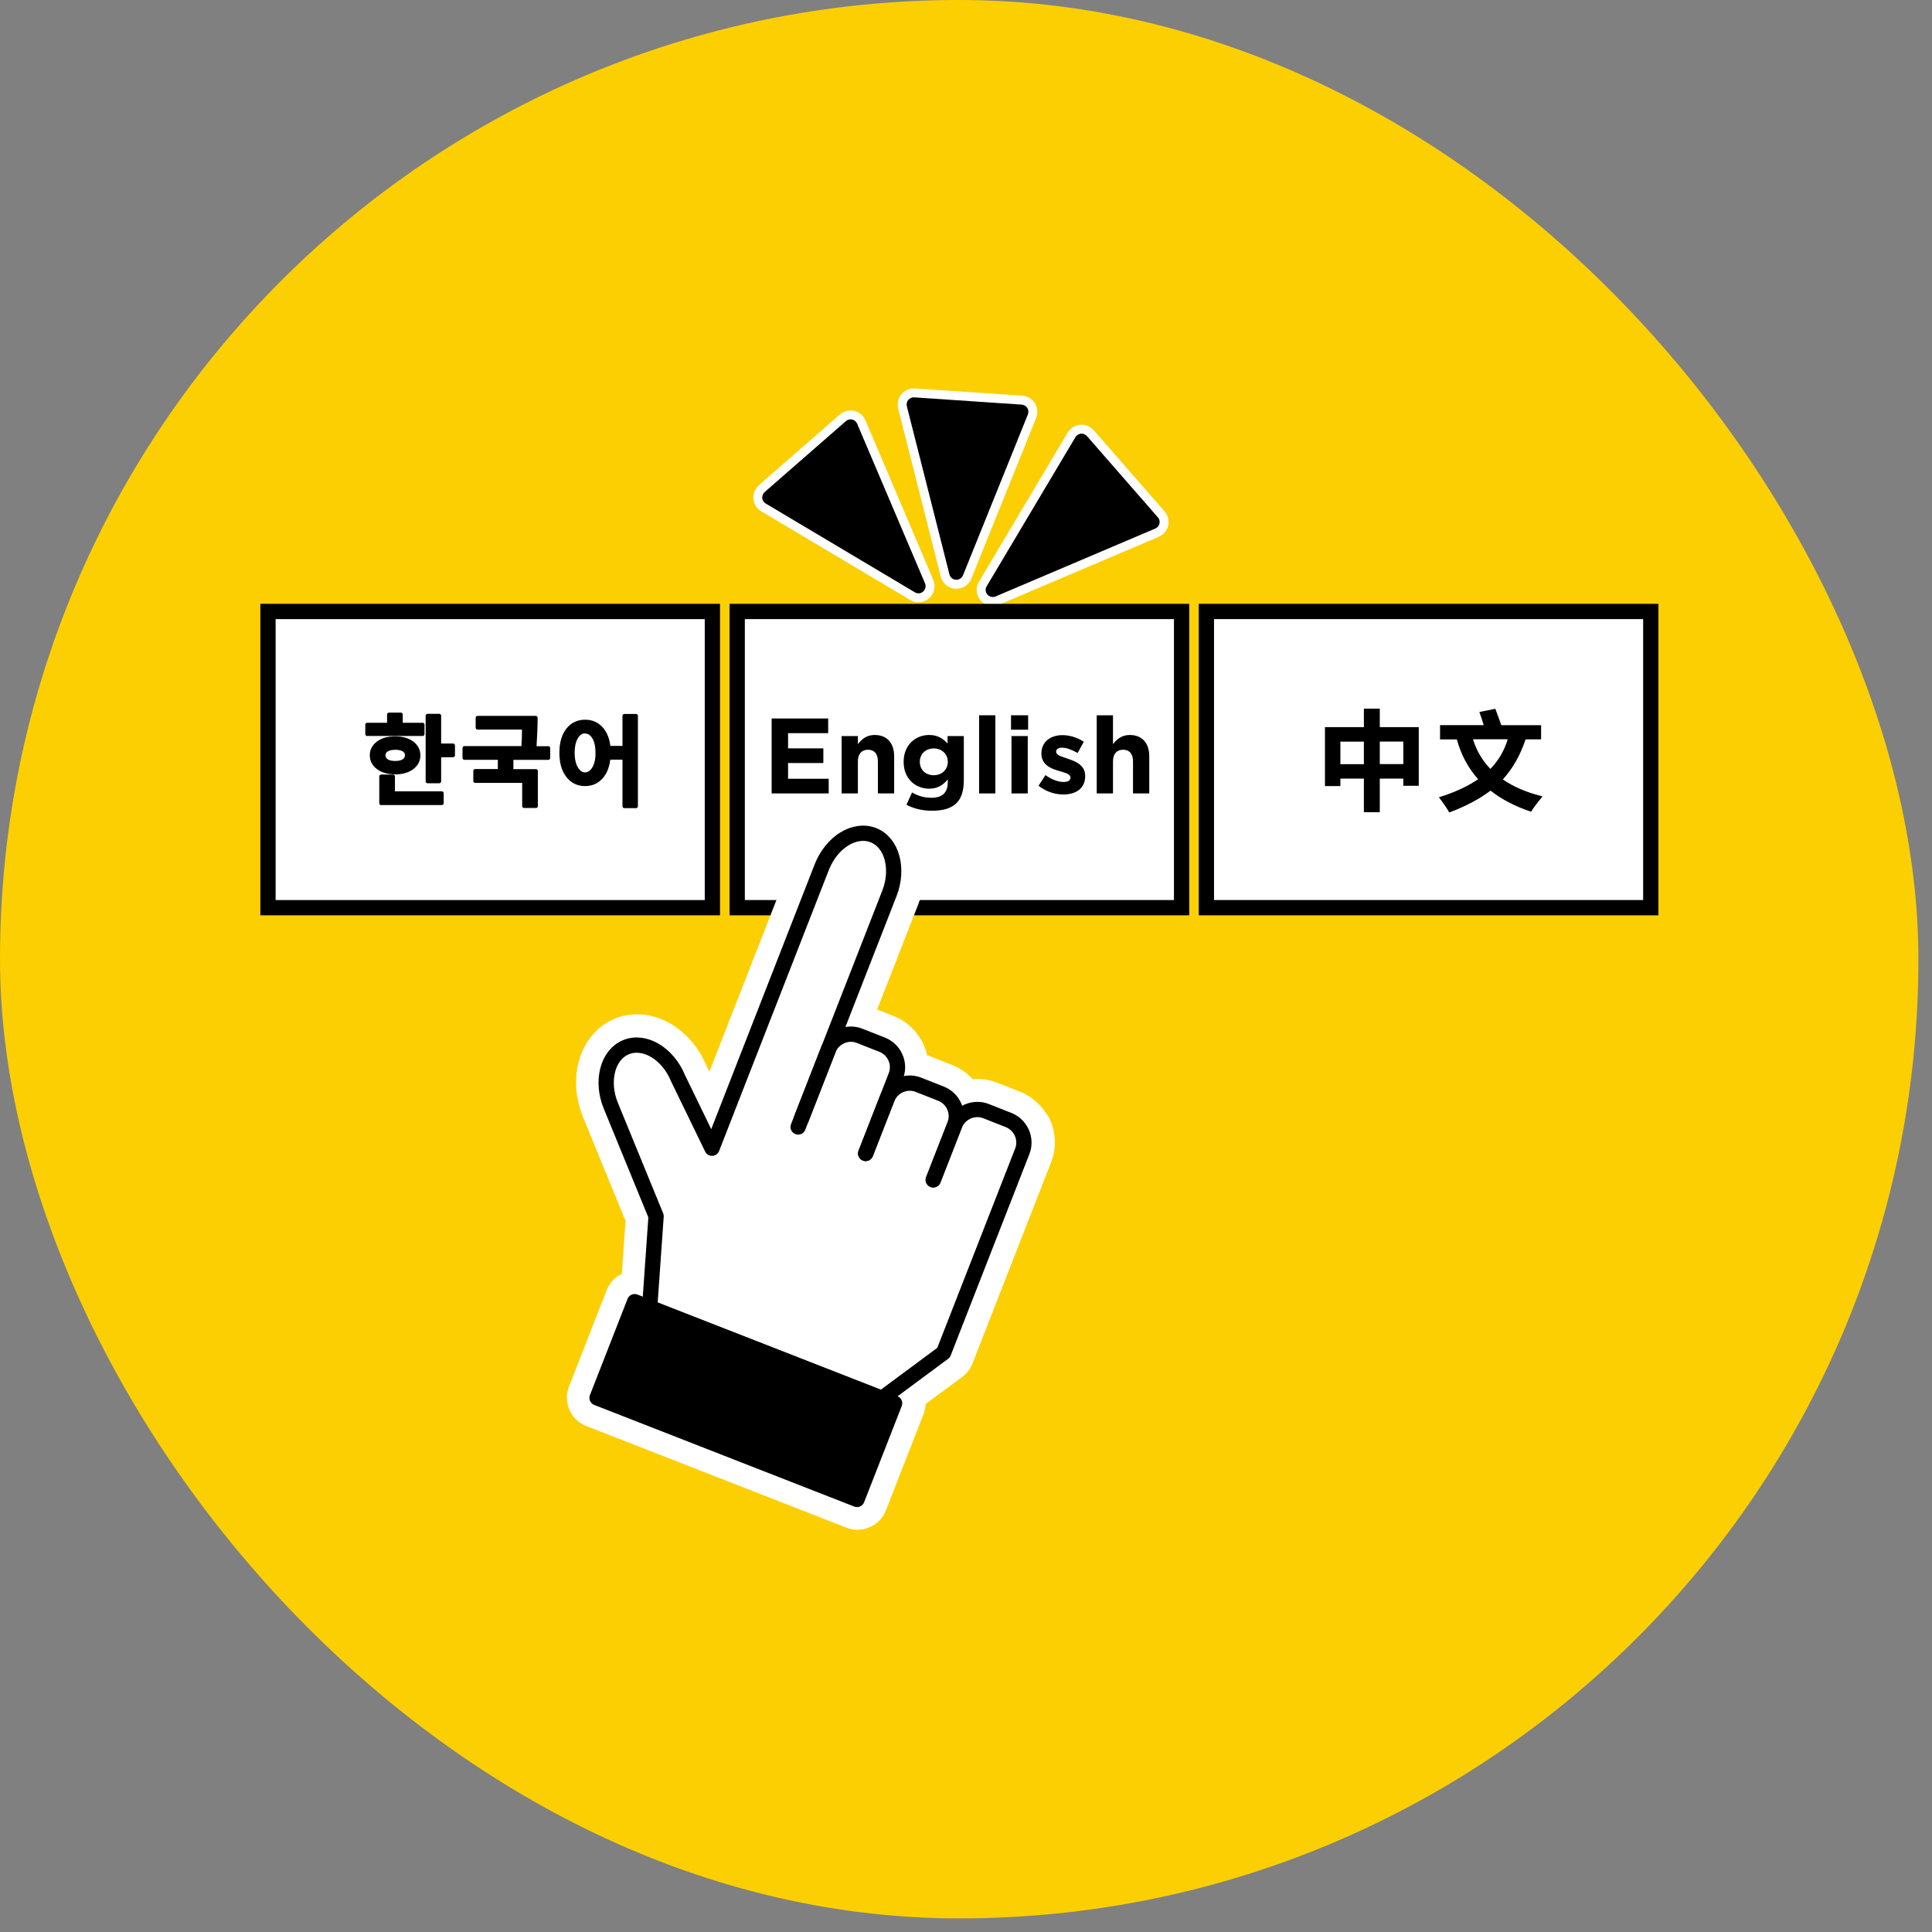 <svg width="135" height="135" viewBox="0 0 135 135" fill="none" xmlns="http://www.w3.org/2000/svg">
<rect x="0" y="0" width="135" height="135" fill="#808080" stroke="none"/>
<rect width="134.05" height="134.05" rx="67.025" fill="#FCCF02"/>
<g clip-path="url(#clip0_295_571)">
<path d="M75.146 30.548L68.944 40.966C68.832 41.153 68.853 41.388 68.998 41.548C69.142 41.708 69.371 41.761 69.569 41.676L80.729 36.931C80.878 36.867 80.985 36.739 81.017 36.584C81.054 36.43 81.017 36.264 80.905 36.147L75.952 30.473C75.845 30.351 75.69 30.292 75.53 30.302C75.37 30.319 75.231 30.409 75.146 30.543V30.548Z" stroke="white" stroke-width="1.254" stroke-linecap="round" stroke-linejoin="round"/>
<path d="M63.366 28.386L66.344 40.139C66.397 40.347 66.579 40.496 66.792 40.512C67.006 40.528 67.209 40.4 67.289 40.203L71.825 28.957C71.884 28.808 71.868 28.643 71.788 28.509C71.703 28.376 71.558 28.285 71.398 28.274L63.884 27.767C63.724 27.757 63.569 27.821 63.467 27.943C63.366 28.066 63.329 28.232 63.366 28.386Z" stroke="white" stroke-width="1.254" stroke-linecap="round" stroke-linejoin="round"/>
<path d="M53.509 35.186L63.927 41.388C64.114 41.5 64.348 41.478 64.508 41.334C64.669 41.19 64.722 40.961 64.637 40.763L59.892 29.603C59.828 29.459 59.7 29.347 59.545 29.315C59.39 29.278 59.225 29.32 59.107 29.427L53.434 34.38C53.311 34.487 53.252 34.642 53.263 34.802C53.279 34.962 53.37 35.1 53.503 35.186H53.509Z" stroke="white" stroke-width="1.254" stroke-linecap="round" stroke-linejoin="round"/>
<path d="M75.146 30.548L68.944 40.966C68.832 41.153 68.853 41.388 68.998 41.548C69.142 41.708 69.371 41.761 69.569 41.676L80.729 36.931C80.878 36.867 80.985 36.739 81.017 36.584C81.054 36.43 81.017 36.264 80.905 36.147L75.952 30.473C75.845 30.351 75.69 30.292 75.53 30.302C75.37 30.319 75.231 30.409 75.146 30.543V30.548Z" fill="black"/>
<path d="M63.366 28.386L66.344 40.139C66.397 40.347 66.579 40.496 66.792 40.512C67.006 40.528 67.209 40.4 67.289 40.203L71.825 28.957C71.884 28.808 71.868 28.643 71.788 28.509C71.703 28.376 71.558 28.285 71.398 28.274L63.884 27.767C63.724 27.757 63.569 27.821 63.467 27.943C63.366 28.066 63.329 28.232 63.366 28.386Z" fill="black"/>
<path d="M53.509 35.186L63.927 41.388C64.114 41.5 64.348 41.478 64.508 41.334C64.669 41.19 64.722 40.961 64.637 40.763L59.892 29.603C59.828 29.459 59.7 29.347 59.545 29.315C59.39 29.278 59.225 29.32 59.107 29.427L53.434 34.38C53.311 34.487 53.252 34.642 53.263 34.802C53.279 34.962 53.37 35.1 53.503 35.186H53.509Z" fill="black"/>
<path d="M82.564 42.727H51.513V63.425H82.564V42.727Z" fill="white" stroke="black" stroke-width="1.067" stroke-miterlimit="10"/>
<path d="M53.919 50.205H57.869V51.23H55.067V52.292H57.532V53.317H55.067V54.416H57.906V55.441H53.919V50.205Z" fill="black"/>
<path d="M58.808 51.432H59.945V51.998C60.207 51.662 60.543 51.357 61.119 51.357C61.978 51.357 62.48 51.923 62.48 52.846V55.44H61.343V53.204C61.343 52.665 61.087 52.388 60.655 52.388C60.223 52.388 59.945 52.665 59.945 53.204V55.44H58.808V51.432Z" fill="black"/>
<path d="M63.34 56.23L63.73 55.376C64.141 55.606 64.552 55.745 65.085 55.745C65.865 55.745 66.228 55.371 66.228 54.651V54.458C65.891 54.864 65.523 55.109 64.92 55.109C63.986 55.109 63.143 54.432 63.143 53.241V53.225C63.143 52.03 64.002 51.357 64.92 51.357C65.539 51.357 65.907 51.619 66.212 51.955V51.432H67.348V54.533C67.348 55.248 67.178 55.777 66.841 56.113C66.468 56.486 65.891 56.652 65.112 56.652C64.461 56.652 63.847 56.502 63.34 56.236V56.23ZM66.228 53.241V53.225C66.228 52.681 65.801 52.297 65.246 52.297C64.691 52.297 64.274 52.676 64.274 53.225V53.241C64.274 53.797 64.691 54.17 65.246 54.17C65.801 54.17 66.228 53.791 66.228 53.241Z" fill="black"/>
<path d="M68.415 49.981H69.552V55.441H68.415V49.981Z" fill="black"/>
<path d="M70.646 49.981H71.842V50.989H70.646V49.981ZM70.678 51.432H71.815V55.441H70.678V51.432Z" fill="black"/>
<path d="M72.567 54.907L73.053 54.16C73.485 54.475 73.944 54.64 74.318 54.64C74.649 54.64 74.798 54.523 74.798 54.341V54.325C74.798 54.08 74.409 53.994 73.966 53.861C73.405 53.695 72.77 53.434 72.77 52.655V52.639C72.77 51.822 73.426 51.368 74.238 51.368C74.745 51.368 75.3 51.539 75.732 51.833L75.3 52.617C74.905 52.388 74.504 52.244 74.216 52.244C73.928 52.244 73.8 52.361 73.8 52.521V52.537C73.8 52.761 74.179 52.868 74.617 53.018C75.177 53.204 75.828 53.471 75.828 54.208V54.224C75.828 55.115 75.161 55.515 74.296 55.515C73.736 55.515 73.106 55.329 72.578 54.912L72.567 54.907Z" fill="black"/>
<path d="M76.634 49.981H77.771V51.998C78.033 51.662 78.369 51.358 78.945 51.358C79.805 51.358 80.306 51.923 80.306 52.847V55.441H79.17V53.204C79.17 52.665 78.913 52.388 78.481 52.388C78.049 52.388 77.771 52.665 77.771 53.204V55.441H76.634V49.981Z" fill="black"/>
<path d="M115.35 42.727H84.298V63.425H115.35V42.727Z" fill="white" stroke="black" stroke-width="1.067" stroke-miterlimit="10"/>
<path d="M95.303 49.516H96.414V50.808H99.136V54.907H98.058V54.405H96.414V56.754H95.303V54.405H93.66V54.928H92.582V50.808H95.303V49.516ZM93.66 53.397H95.303V51.822H93.66V53.397ZM98.058 51.817H96.414V53.391H98.058V51.817Z" fill="black"/>
<path d="M100.624 50.669H103.677C103.602 50.418 103.501 50.114 103.373 49.751L104.488 49.527C104.67 50.013 104.809 50.392 104.905 50.675H107.685V51.662H106.602C106.234 52.767 105.705 53.701 105.011 54.464C105.759 54.982 106.687 55.377 107.787 55.649C107.381 56.14 107.114 56.497 106.986 56.722C105.876 56.348 104.931 55.857 104.152 55.248C103.373 55.836 102.412 56.343 101.275 56.77C101.014 56.348 100.768 55.996 100.544 55.713C101.638 55.371 102.551 54.95 103.287 54.448C102.588 53.669 102.092 52.74 101.798 51.667H100.624V50.68V50.669ZM105.358 51.657H102.925C103.175 52.457 103.581 53.146 104.141 53.727C104.707 53.146 105.113 52.452 105.353 51.657H105.358Z" fill="black"/>
<path d="M49.778 42.727H18.726V63.425H49.778V42.727Z" fill="white" stroke="black" stroke-width="1.067" stroke-miterlimit="10"/>
<path d="M25.659 51.294V50.637H27.18V49.928H28.008V50.637H29.529V51.294H25.659ZM27.602 53.973C27.111 53.973 26.721 53.861 26.423 53.637C26.124 53.413 25.974 53.124 25.974 52.778C25.974 52.431 26.124 52.148 26.417 51.924C26.711 51.699 27.111 51.587 27.608 51.587C28.104 51.587 28.504 51.699 28.798 51.924C29.097 52.148 29.241 52.436 29.241 52.783C29.241 53.13 29.091 53.418 28.792 53.642C28.494 53.866 28.093 53.978 27.597 53.978L27.602 53.973ZM26.636 56.124V54.256H27.463V55.43H30.869V56.119H26.636V56.124ZM27.613 52.26C27.357 52.26 27.154 52.308 27.015 52.399C26.876 52.489 26.802 52.617 26.802 52.778C26.802 52.938 26.871 53.066 27.01 53.162C27.148 53.258 27.346 53.306 27.613 53.306C27.88 53.306 28.082 53.258 28.221 53.162C28.36 53.066 28.429 52.938 28.429 52.772C28.429 52.607 28.36 52.484 28.216 52.393C28.072 52.303 27.874 52.255 27.613 52.255V52.26ZM30.692 52.783V54.597H29.876V50.013H30.692V52.089H31.658V52.778H30.692V52.783Z" fill="black" stroke="black" stroke-width="0.267" stroke-linecap="round" stroke-linejoin="round"/>
<path d="M36.621 56.327V54.571H33.206V53.871H34.919V52.959H32.453V52.27H36.563C36.595 51.758 36.611 51.283 36.611 50.845H33.371V50.157H37.433C37.433 50.717 37.406 51.422 37.352 52.276H38.313V52.964H35.741V53.877H37.449V56.327H36.621Z" fill="black" stroke="black" stroke-width="0.267" stroke-linecap="round" stroke-linejoin="round"/>
<path d="M42.525 52.938C42.471 53.53 42.295 53.984 42.002 54.309C41.708 54.635 41.335 54.795 40.881 54.795C40.379 54.795 39.979 54.597 39.675 54.202C39.37 53.807 39.221 53.274 39.221 52.607C39.221 51.94 39.37 51.39 39.675 51.005C39.979 50.616 40.379 50.424 40.886 50.424C41.34 50.424 41.719 50.584 42.012 50.909C42.306 51.235 42.477 51.683 42.53 52.254H43.63V50.023H44.441V56.337H43.63V52.948H42.53L42.525 52.938ZM40.881 51.112C40.63 51.112 40.422 51.246 40.262 51.518C40.102 51.785 40.022 52.153 40.022 52.612C40.022 53.071 40.107 53.429 40.273 53.701C40.438 53.968 40.641 54.106 40.881 54.106C41.121 54.106 41.329 53.973 41.495 53.706C41.66 53.439 41.745 53.076 41.745 52.617C41.745 52.158 41.666 51.79 41.505 51.523C41.345 51.256 41.137 51.123 40.881 51.123V51.112Z" fill="black" stroke="black" stroke-width="0.267" stroke-linecap="round" stroke-linejoin="round"/>
<path d="M71.409 79.159C71.233 78.764 70.912 78.433 70.48 78.263L69.695 77.953L68.911 77.643C68.479 77.473 68.014 77.499 67.619 77.67C67.224 77.846 66.894 78.166 66.723 78.599C66.894 78.166 66.867 77.702 66.696 77.307C66.52 76.912 66.2 76.581 65.767 76.41L64.983 76.101L64.198 75.791C63.766 75.621 63.302 75.647 62.907 75.818C62.512 75.994 62.181 76.314 62.01 76.747L62.624 75.172C62.795 74.74 62.768 74.276 62.597 73.881C62.421 73.486 62.101 73.155 61.668 72.984L60.884 72.674L60.099 72.365C59.667 72.194 59.203 72.221 58.808 72.392C58.413 72.568 58.082 72.888 57.911 73.32L62.181 62.4C62.517 61.536 62.56 60.645 62.357 59.908C62.154 59.171 61.7 58.584 61.049 58.334C60.398 58.077 59.672 58.205 59.021 58.606C58.37 59.011 57.799 59.694 57.457 60.559L51.309 76.298L49.783 80.211L47.407 75.316C47.055 74.457 46.474 73.785 45.812 73.39C45.155 72.995 44.424 72.888 43.778 73.15C43.132 73.416 42.69 74.003 42.497 74.745C42.305 75.487 42.359 76.379 42.711 77.238L45.876 84.961L45.427 91.349L44.376 90.938L41.75 97.658L59.918 104.756L62.544 98.037L61.658 97.69L65.965 94.498L69.962 84.267L71.462 80.429C71.633 79.997 71.606 79.533 71.436 79.138L71.409 79.159Z" fill="white" stroke="white" stroke-width="4.27" stroke-linecap="round" stroke-linejoin="round"/>
<path d="M56.001 78.161L62.15 62.422C62.486 61.557 62.529 60.666 62.326 59.929C62.123 59.193 61.669 58.606 61.018 58.355C60.367 58.104 59.641 58.227 58.99 58.627C58.339 59.033 57.768 59.716 57.426 60.58L51.278 76.32L49.751 80.232L47.376 75.338C47.024 74.478 46.442 73.806 45.781 73.411C45.124 73.016 44.393 72.909 43.747 73.171C43.101 73.438 42.658 74.025 42.466 74.767C42.274 75.508 42.327 76.4 42.68 77.259L45.845 84.982L45.396 91.371L61.627 97.711L65.934 94.519L69.931 84.288L71.431 80.451C71.602 80.018 71.575 79.554 71.404 79.159C71.228 78.764 70.908 78.433 70.476 78.263L69.691 77.953L68.906 77.643C68.474 77.473 68.01 77.499 67.615 77.67C67.22 77.846 66.889 78.166 66.718 78.599L65.219 82.436" stroke="black" stroke-width="1.067" stroke-linecap="round" stroke-linejoin="round"/>
<path d="M55.771 78.748L57.885 73.336C58.055 72.904 58.386 72.579 58.781 72.408C59.176 72.232 59.64 72.21 60.073 72.381L60.857 72.691L61.642 73C62.074 73.171 62.4 73.502 62.571 73.897C62.747 74.292 62.768 74.756 62.597 75.188L60.484 80.6" stroke="black" stroke-width="1.067" stroke-linecap="round" stroke-linejoin="round"/>
<path d="M60.495 80.594L61.994 76.757C62.165 76.325 62.496 75.999 62.891 75.828C63.286 75.652 63.75 75.631 64.183 75.802L64.967 76.111L65.752 76.421C66.184 76.592 66.51 76.922 66.68 77.317C66.856 77.712 66.878 78.177 66.707 78.609L65.207 82.447" stroke="black" stroke-width="1.067" stroke-linecap="round" stroke-linejoin="round"/>
<path d="M62.511 98.055L44.347 90.955L41.72 97.675L59.884 104.775L62.511 98.055Z" fill="black" stroke="black" stroke-width="1.067" stroke-linecap="round" stroke-linejoin="round"/>
</g>
<defs>
<clipPath id="clip0_295_571">
<rect width="97.692" height="79.775" fill="white" transform="translate(18.192 27.138)"/>
</clipPath>
</defs>
</svg>
